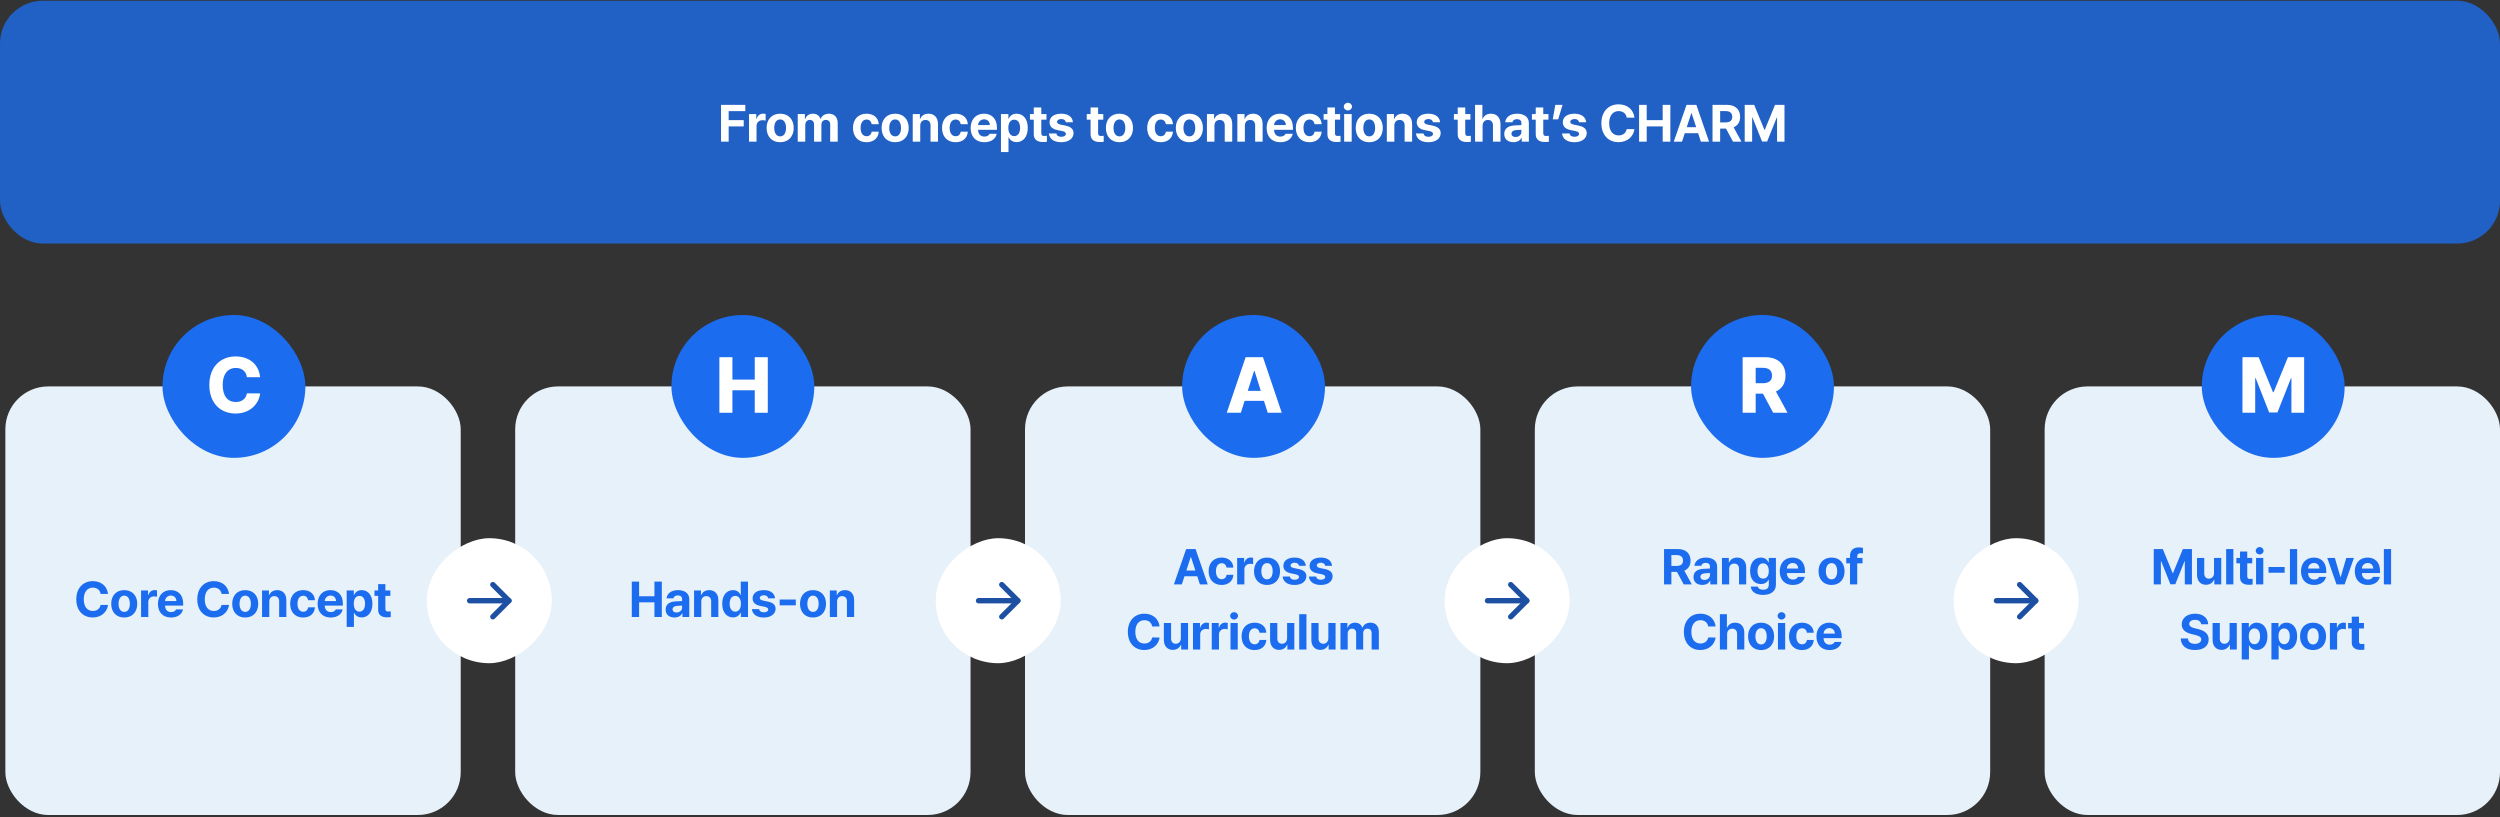 <svg width="768" height="251" viewBox="0 0 768 251" fill="none" xmlns="http://www.w3.org/2000/svg">
<rect x="0" y="0" width="768" height="251" fill="#333333" stroke="none"/>
<rect y="0.217" width="768" height="74.606" rx="13.166" fill="#2160C4"/>
<path d="M221.503 43.52V32.207H228.956V34.145H223.847V36.895H228.472V38.832H223.847V43.52H221.503ZM230.096 43.52V35.035H232.33V36.504H232.424C232.737 35.457 233.518 34.91 234.471 34.91C234.705 34.91 235.002 34.941 235.205 34.988V37.051C234.987 36.988 234.549 36.926 234.221 36.926C233.174 36.926 232.408 37.66 232.408 38.691V43.52H230.096ZM239.658 43.691C237.095 43.691 235.501 41.926 235.501 39.301C235.501 36.676 237.095 34.926 239.658 34.926C242.22 34.926 243.83 36.676 243.83 39.301C243.83 41.926 242.22 43.691 239.658 43.691ZM239.673 41.895C240.861 41.895 241.47 40.785 241.47 39.301C241.47 37.801 240.861 36.691 239.673 36.691C238.47 36.691 237.845 37.801 237.845 39.301C237.845 40.785 238.47 41.895 239.673 41.895ZM245.063 43.52V35.035H247.266V36.52H247.36C247.72 35.535 248.579 34.926 249.72 34.926C250.891 34.926 251.751 35.535 252.032 36.52H252.11C252.47 35.551 253.423 34.926 254.673 34.926C256.251 34.926 257.345 35.973 257.345 37.816V43.52H255.032V38.27C255.032 37.301 254.47 36.832 253.704 36.832C252.829 36.832 252.329 37.441 252.329 38.332V43.52H250.079V38.207C250.079 37.363 249.548 36.832 248.766 36.832C247.985 36.832 247.376 37.457 247.376 38.426V43.52H245.063ZM266.187 43.691C263.593 43.691 262.031 41.895 262.031 39.301C262.031 36.707 263.609 34.926 266.187 34.926C268.374 34.926 269.859 36.207 269.953 38.145H267.781C267.64 37.301 267.093 36.723 266.218 36.723C265.109 36.723 264.374 37.66 264.374 39.27C264.374 40.91 265.093 41.848 266.218 41.848C267.031 41.848 267.64 41.348 267.781 40.441H269.953C269.843 42.363 268.437 43.691 266.187 43.691ZM274.983 43.691C272.421 43.691 270.827 41.926 270.827 39.301C270.827 36.676 272.421 34.926 274.983 34.926C277.546 34.926 279.155 36.676 279.155 39.301C279.155 41.926 277.546 43.691 274.983 43.691ZM274.999 41.895C276.186 41.895 276.796 40.785 276.796 39.301C276.796 37.801 276.186 36.691 274.999 36.691C273.796 36.691 273.171 37.801 273.171 39.301C273.171 40.785 273.796 41.895 274.999 41.895ZM282.701 38.613V43.52H280.389V35.035H282.592V36.52H282.686C283.076 35.535 283.982 34.926 285.232 34.926C286.998 34.926 288.17 36.129 288.154 38.113V43.52H285.857V38.52C285.857 37.473 285.279 36.848 284.326 36.848C283.357 36.848 282.701 37.488 282.701 38.613ZM293.544 43.691C290.951 43.691 289.388 41.895 289.388 39.301C289.388 36.707 290.966 34.926 293.544 34.926C295.732 34.926 297.216 36.207 297.31 38.145H295.138C294.997 37.301 294.451 36.723 293.576 36.723C292.466 36.723 291.732 37.66 291.732 39.27C291.732 40.91 292.451 41.848 293.576 41.848C294.388 41.848 294.997 41.348 295.138 40.441H297.31C297.201 42.363 295.794 43.691 293.544 43.691ZM302.372 43.691C299.778 43.691 298.184 42.004 298.184 39.316C298.184 36.691 299.794 34.926 302.278 34.926C304.512 34.926 306.262 36.332 306.262 39.223V39.879H300.465C300.465 41.16 301.231 41.957 302.419 41.957C303.2 41.957 303.762 41.613 303.997 41.098H306.2C305.872 42.66 304.465 43.691 302.372 43.691ZM300.465 38.426H304.075C304.075 37.395 303.356 36.66 302.325 36.66C301.262 36.66 300.505 37.449 300.465 38.426ZM307.496 46.707V35.035H309.777V36.457H309.871C310.184 35.77 310.871 34.926 312.293 34.926C314.168 34.926 315.73 36.379 315.73 39.285C315.73 42.113 314.23 43.66 312.293 43.66C310.902 43.66 310.199 42.863 309.871 42.16H309.809V46.707H307.496ZM309.762 39.27C309.762 40.801 310.418 41.816 311.559 41.816C312.746 41.816 313.371 40.77 313.371 39.27C313.371 37.785 312.746 36.77 311.559 36.77C310.402 36.77 309.762 37.738 309.762 39.27ZM321.48 35.035V36.77H319.886V40.91C319.886 41.582 320.214 41.754 320.683 41.77C320.917 41.77 321.323 41.754 321.605 41.723V43.551C321.355 43.598 320.948 43.629 320.37 43.629C318.698 43.629 317.558 42.879 317.573 41.238V36.77H316.402V35.035H317.573V33.004H319.886V35.035H321.48ZM327.432 37.551C327.338 36.957 326.807 36.566 326.042 36.566C325.292 36.566 324.713 36.926 324.729 37.441C324.713 37.816 325.026 38.113 325.823 38.285L327.338 38.598C328.979 38.941 329.776 39.676 329.792 40.895C329.776 42.566 328.276 43.691 326.026 43.691C323.729 43.691 322.385 42.66 322.198 41.004H324.526C324.635 41.676 325.182 42.02 326.026 42.02C326.87 42.02 327.432 41.676 327.432 41.129C327.432 40.691 327.073 40.426 326.276 40.254L324.87 39.973C323.26 39.66 322.417 38.816 322.432 37.566C322.417 35.941 323.823 34.926 326.01 34.926C328.151 34.926 329.479 35.941 329.604 37.551H327.432ZM338.931 35.035V36.77H337.337V40.91C337.337 41.582 337.665 41.754 338.134 41.77C338.368 41.77 338.775 41.754 339.056 41.723V43.551C338.806 43.598 338.4 43.629 337.821 43.629C336.15 43.629 335.009 42.879 335.025 41.238V36.77H333.853V35.035H335.025V33.004H337.337V35.035H338.931ZM343.883 43.691C341.321 43.691 339.727 41.926 339.727 39.301C339.727 36.676 341.321 34.926 343.883 34.926C346.446 34.926 348.055 36.676 348.055 39.301C348.055 41.926 346.446 43.691 343.883 43.691ZM343.899 41.895C345.086 41.895 345.696 40.785 345.696 39.301C345.696 37.801 345.086 36.691 343.899 36.691C342.696 36.691 342.071 37.801 342.071 39.301C342.071 40.785 342.696 41.895 343.899 41.895ZM356.569 43.691C353.976 43.691 352.413 41.895 352.413 39.301C352.413 36.707 353.991 34.926 356.569 34.926C358.757 34.926 360.241 36.207 360.335 38.145H358.163C358.023 37.301 357.476 36.723 356.601 36.723C355.491 36.723 354.757 37.66 354.757 39.27C354.757 40.91 355.476 41.848 356.601 41.848C357.413 41.848 358.023 41.348 358.163 40.441H360.335C360.226 42.363 358.819 43.691 356.569 43.691ZM365.366 43.691C362.803 43.691 361.209 41.926 361.209 39.301C361.209 36.676 362.803 34.926 365.366 34.926C367.928 34.926 369.537 36.676 369.537 39.301C369.537 41.926 367.928 43.691 365.366 43.691ZM365.381 41.895C366.569 41.895 367.178 40.785 367.178 39.301C367.178 37.801 366.569 36.691 365.381 36.691C364.178 36.691 363.553 37.801 363.553 39.301C363.553 40.785 364.178 41.895 365.381 41.895ZM373.084 38.613V43.52H370.771V35.035H372.974V36.52H373.068C373.459 35.535 374.365 34.926 375.615 34.926C377.381 34.926 378.552 36.129 378.537 38.113V43.52H376.24V38.52C376.24 37.473 375.662 36.848 374.709 36.848C373.74 36.848 373.084 37.488 373.084 38.613ZM382.427 38.613V43.52H380.114V35.035H382.317V36.52H382.411C382.802 35.535 383.708 34.926 384.958 34.926C386.724 34.926 387.896 36.129 387.88 38.113V43.52H385.583V38.52C385.583 37.473 385.005 36.848 384.052 36.848C383.083 36.848 382.427 37.488 382.427 38.613ZM393.301 43.691C390.707 43.691 389.114 42.004 389.114 39.316C389.114 36.691 390.723 34.926 393.207 34.926C395.442 34.926 397.192 36.332 397.192 39.223V39.879H391.395C391.395 41.16 392.16 41.957 393.348 41.957C394.129 41.957 394.692 41.613 394.926 41.098H397.129C396.801 42.66 395.395 43.691 393.301 43.691ZM391.395 38.426H395.004C395.004 37.395 394.285 36.66 393.254 36.66C392.192 36.66 391.434 37.449 391.395 38.426ZM402.238 43.691C399.644 43.691 398.082 41.895 398.082 39.301C398.082 36.707 399.66 34.926 402.238 34.926C404.425 34.926 405.91 36.207 406.004 38.145H403.832C403.691 37.301 403.144 36.723 402.269 36.723C401.16 36.723 400.425 37.66 400.425 39.27C400.425 40.91 401.144 41.848 402.269 41.848C403.082 41.848 403.691 41.348 403.832 40.441H406.004C405.894 42.363 404.488 43.691 402.238 43.691ZM411.69 35.035V36.77H410.097V40.91C410.097 41.582 410.425 41.754 410.893 41.77C411.128 41.77 411.534 41.754 411.815 41.723V43.551C411.565 43.598 411.159 43.629 410.581 43.629C408.909 43.629 407.768 42.879 407.784 41.238V36.77H406.612V35.035H407.784V33.004H410.097V35.035H411.69ZM412.924 43.52V35.035H415.237V43.52H412.924ZM414.08 33.926C413.377 33.926 412.815 33.395 412.815 32.754C412.815 32.098 413.377 31.566 414.08 31.566C414.768 31.566 415.33 32.098 415.33 32.754C415.33 33.395 414.768 33.926 414.08 33.926ZM420.626 43.691C418.064 43.691 416.47 41.926 416.47 39.301C416.47 36.676 418.064 34.926 420.626 34.926C423.189 34.926 424.798 36.676 424.798 39.301C424.798 41.926 423.189 43.691 420.626 43.691ZM420.642 41.895C421.83 41.895 422.439 40.785 422.439 39.301C422.439 37.801 421.83 36.691 420.642 36.691C419.439 36.691 418.814 37.801 418.814 39.301C418.814 40.785 419.439 41.895 420.642 41.895ZM428.345 38.613V43.52H426.032V35.035H428.235V36.52H428.329C428.72 35.535 429.626 34.926 430.876 34.926C432.641 34.926 433.813 36.129 433.798 38.113V43.52H431.501V38.52C431.501 37.473 430.923 36.848 429.97 36.848C429.001 36.848 428.345 37.488 428.345 38.613ZM440.219 37.551C440.125 36.957 439.594 36.566 438.828 36.566C438.078 36.566 437.5 36.926 437.516 37.441C437.5 37.816 437.813 38.113 438.609 38.285L440.125 38.598C441.766 38.941 442.563 39.676 442.578 40.895C442.563 42.566 441.063 43.691 438.813 43.691C436.516 43.691 435.172 42.66 434.984 41.004H437.313C437.422 41.676 437.969 42.02 438.813 42.02C439.656 42.02 440.219 41.676 440.219 41.129C440.219 40.691 439.859 40.426 439.063 40.254L437.656 39.973C436.047 39.66 435.203 38.816 435.219 37.566C435.203 35.941 436.609 34.926 438.797 34.926C440.938 34.926 442.266 35.941 442.391 37.551H440.219ZM451.718 35.035V36.77H450.124V40.91C450.124 41.582 450.452 41.754 450.921 41.77C451.155 41.77 451.561 41.754 451.843 41.723V43.551C451.593 43.598 451.186 43.629 450.608 43.629C448.936 43.629 447.796 42.879 447.811 41.238V36.77H446.639V35.035H447.811V33.004H450.124V35.035H451.718ZM455.451 38.613V43.52H453.139V32.207H455.389V36.52H455.482C455.873 35.535 456.732 34.926 458.014 34.926C459.779 34.926 460.951 36.113 460.951 38.113V43.52H458.639V38.52C458.639 37.473 458.076 36.848 457.107 36.848C456.139 36.848 455.451 37.488 455.451 38.613ZM462.107 41.145C462.107 39.254 463.638 38.629 465.263 38.535C465.872 38.496 467.013 38.441 467.372 38.426V37.738C467.357 37.035 466.872 36.613 466.013 36.613C465.232 36.613 464.732 36.973 464.607 37.551H462.404C462.544 36.082 463.826 34.926 466.076 34.926C467.919 34.926 469.669 35.754 469.669 37.801V43.52H467.482V42.348H467.419C466.997 43.129 466.201 43.676 464.935 43.676C463.31 43.676 462.107 42.832 462.107 41.145ZM464.326 41.082C464.326 41.738 464.857 42.082 465.591 42.082C466.638 42.082 467.388 41.379 467.372 40.488V39.863C467.021 39.879 466.036 39.934 465.638 39.973C464.841 40.051 464.326 40.426 464.326 41.082ZM475.684 35.035V36.77H474.09V40.91C474.09 41.582 474.419 41.754 474.887 41.77C475.122 41.77 475.528 41.754 475.809 41.723V43.551C475.559 43.598 475.153 43.629 474.575 43.629C472.903 43.629 471.762 42.879 471.778 41.238V36.77H470.606V35.035H471.778V33.004H474.09V35.035H475.684ZM480.012 32.207L478.668 36.66H477.012L477.793 32.207H480.012ZM485.089 37.551C484.995 36.957 484.464 36.566 483.698 36.566C482.948 36.566 482.37 36.926 482.386 37.441C482.37 37.816 482.683 38.113 483.48 38.285L484.995 38.598C486.636 38.941 487.433 39.676 487.448 40.895C487.433 42.566 485.933 43.691 483.683 43.691C481.386 43.691 480.042 42.66 479.855 41.004H482.183C482.292 41.676 482.839 42.02 483.683 42.02C484.527 42.02 485.089 41.676 485.089 41.129C485.089 40.691 484.73 40.426 483.933 40.254L482.527 39.973C480.917 39.66 480.073 38.816 480.089 37.566C480.073 35.941 481.48 34.926 483.667 34.926C485.808 34.926 487.136 35.941 487.261 37.551H485.089ZM499.728 36.145C499.541 34.895 498.572 34.129 497.26 34.129C495.494 34.129 494.338 35.488 494.338 37.863C494.338 40.301 495.51 41.598 497.244 41.598C498.541 41.598 499.494 40.879 499.728 39.66L502.103 39.676C501.838 41.77 500.088 43.676 497.213 43.676C494.182 43.676 491.947 41.551 491.947 37.863C491.947 34.176 494.228 32.051 497.213 32.051C499.822 32.051 501.791 33.551 502.103 36.145H499.728ZM503.525 43.52V32.207H505.868V36.895H510.775V32.207H513.134V43.52H510.775V38.832H505.868V43.52H503.525ZM516.711 43.52H514.18L518.102 32.207H521.118L525.024 43.52H522.508L521.665 40.91H517.571L516.711 43.52ZM518.165 39.082H521.071L519.649 34.754H519.571L518.165 39.082ZM526.086 43.52V32.207H530.523C533.101 32.207 534.57 33.66 534.57 35.895C534.57 37.441 533.859 38.566 532.57 39.113L534.976 43.52H532.383L530.226 39.504H528.43V43.52H526.086ZM528.43 37.598H530.086C531.476 37.598 532.148 37.02 532.148 35.895C532.148 34.754 531.476 34.129 530.086 34.129H528.43V37.598ZM535.976 32.207H538.882L542.023 39.879H542.148L545.288 32.207H548.194V43.52H545.913V36.113H545.819L542.866 43.473H541.304L538.351 36.082H538.257V43.52H535.976V32.207Z" fill="white"/>
<rect x="1.646" y="118.708" width="139.886" height="131.657" rx="13.166" fill="#E7F1F9"/>
<path d="M30.908 182.456C30.728 181.256 29.798 180.521 28.538 180.521C26.843 180.521 25.733 181.826 25.733 184.106C25.733 186.446 26.858 187.691 28.523 187.691C29.768 187.691 30.683 187.001 30.908 185.831L33.188 185.846C32.933 187.856 31.253 189.686 28.493 189.686C25.583 189.686 23.438 187.646 23.438 184.106C23.438 180.566 25.628 178.526 28.493 178.526C30.998 178.526 32.888 179.966 33.188 182.456H30.908ZM38.158 189.701C35.698 189.701 34.168 188.006 34.168 185.486C34.168 182.966 35.698 181.286 38.158 181.286C40.618 181.286 42.163 182.966 42.163 185.486C42.163 188.006 40.618 189.701 38.158 189.701ZM38.173 187.976C39.313 187.976 39.898 186.911 39.898 185.486C39.898 184.046 39.313 182.981 38.173 182.981C37.018 182.981 36.418 184.046 36.418 185.486C36.418 186.911 37.018 187.976 38.173 187.976ZM43.339 189.536V181.391H45.484V182.801H45.574C45.874 181.796 46.624 181.271 47.539 181.271C47.764 181.271 48.049 181.301 48.244 181.346V183.326C48.034 183.266 47.614 183.206 47.299 183.206C46.294 183.206 45.559 183.911 45.559 184.901V189.536H43.339ZM52.539 189.701C50.049 189.701 48.519 188.081 48.519 185.501C48.519 182.981 50.064 181.286 52.449 181.286C54.594 181.286 56.274 182.636 56.274 185.411V186.041H50.709C50.709 187.271 51.444 188.036 52.584 188.036C53.334 188.036 53.874 187.706 54.099 187.211H56.214C55.899 188.711 54.549 189.701 52.539 189.701ZM50.709 184.646H54.174C54.174 183.656 53.484 182.951 52.494 182.951C51.474 182.951 50.747 183.709 50.709 184.646ZM68.076 182.456C67.896 181.256 66.966 180.521 65.706 180.521C64.011 180.521 62.901 181.826 62.901 184.106C62.901 186.446 64.026 187.691 65.691 187.691C66.936 187.691 67.851 187.001 68.076 185.831L70.356 185.846C70.101 187.856 68.421 189.686 65.661 189.686C62.751 189.686 60.606 187.646 60.606 184.106C60.606 180.566 62.796 178.526 65.661 178.526C68.166 178.526 70.056 179.966 70.356 182.456H68.076ZM75.326 189.701C72.866 189.701 71.336 188.006 71.336 185.486C71.336 182.966 72.866 181.286 75.326 181.286C77.786 181.286 79.331 182.966 79.331 185.486C79.331 188.006 77.786 189.701 75.326 189.701ZM75.341 187.976C76.481 187.976 77.066 186.911 77.066 185.486C77.066 184.046 76.481 182.981 75.341 182.981C74.186 182.981 73.586 184.046 73.586 185.486C73.586 186.911 74.186 187.976 75.341 187.976ZM82.727 184.826V189.536H80.507V181.391H82.622V182.816H82.712C83.087 181.871 83.957 181.286 85.157 181.286C86.852 181.286 87.977 182.441 87.962 184.346V189.536H85.757V184.736C85.757 183.731 85.202 183.131 84.287 183.131C83.357 183.131 82.727 183.746 82.727 184.826ZM93.127 189.701C90.637 189.701 89.137 187.976 89.137 185.486C89.137 182.996 90.652 181.286 93.127 181.286C95.227 181.286 96.652 182.516 96.742 184.376H94.657C94.522 183.566 93.997 183.011 93.157 183.011C92.092 183.011 91.387 183.911 91.387 185.456C91.387 187.031 92.077 187.931 93.157 187.931C93.937 187.931 94.522 187.451 94.657 186.581H96.742C96.637 188.426 95.287 189.701 93.127 189.701ZM101.593 189.701C99.103 189.701 97.573 188.081 97.573 185.501C97.573 182.981 99.118 181.286 101.503 181.286C103.648 181.286 105.328 182.636 105.328 185.411V186.041H99.763C99.763 187.271 100.498 188.036 101.638 188.036C102.388 188.036 102.928 187.706 103.153 187.211H105.268C104.953 188.711 103.603 189.701 101.593 189.701ZM99.763 184.646H103.228C103.228 183.656 102.538 182.951 101.548 182.951C100.528 182.951 99.8 183.709 99.763 184.646ZM106.503 192.596V181.391H108.693V182.756H108.783C109.083 182.096 109.743 181.286 111.108 181.286C112.908 181.286 114.408 182.681 114.408 185.471C114.408 188.186 112.968 189.671 111.108 189.671C109.773 189.671 109.098 188.906 108.783 188.231H108.723V192.596H106.503ZM108.678 185.456C108.678 186.926 109.308 187.901 110.403 187.901C111.543 187.901 112.143 186.896 112.143 185.456C112.143 184.031 111.543 183.056 110.403 183.056C109.293 183.056 108.678 183.986 108.678 185.456ZM119.919 181.391V183.056H118.389V187.031C118.389 187.676 118.704 187.841 119.154 187.856C119.379 187.856 119.769 187.841 120.039 187.811V189.566C119.799 189.611 119.409 189.641 118.854 189.641C117.249 189.641 116.154 188.921 116.169 187.346V183.056H115.044V181.391H116.169V179.441H118.389V181.391H119.919Z" fill="#1B6CEE"/>
<rect x="49.92" y="96.765" width="43.886" height="43.886" rx="21.943" fill="#1B6CEE"/>
<path d="M75.857 115.885C75.622 114.141 74.372 113.033 72.463 113.033C69.941 113.033 68.409 114.942 68.409 118.266C68.409 121.707 69.988 123.499 72.439 123.499C74.278 123.499 75.551 122.509 75.857 120.835L79.912 120.859C79.582 123.9 76.989 127.035 72.369 127.035C67.749 127.035 64.307 123.876 64.307 118.266C64.307 112.632 67.82 109.497 72.369 109.497C76.47 109.497 79.487 111.807 79.912 115.885H75.857Z" fill="white"/>
<rect x="158.263" y="118.708" width="139.886" height="131.657" rx="13.166" fill="#E7F1F9"/>
<path d="M194.083 189.536V178.676H196.333V183.176H201.043V178.676H203.308V189.536H201.043V185.036H196.333V189.536H194.083ZM204.484 187.256C204.484 185.441 205.954 184.841 207.514 184.751C208.099 184.714 209.194 184.661 209.539 184.646V183.986C209.524 183.311 209.059 182.906 208.234 182.906C207.484 182.906 207.004 183.251 206.884 183.806H204.769C204.904 182.396 206.134 181.286 208.294 181.286C210.064 181.286 211.744 182.081 211.744 184.046V189.536H209.644V188.411H209.584C209.179 189.161 208.414 189.686 207.199 189.686C205.639 189.686 204.484 188.876 204.484 187.256ZM206.614 187.196C206.614 187.826 207.124 188.156 207.829 188.156C208.834 188.156 209.554 187.481 209.539 186.626V186.026C209.201 186.041 208.256 186.094 207.874 186.131C207.109 186.206 206.614 186.566 206.614 187.196ZM215.439 184.826V189.536H213.219V181.391H215.334V182.816H215.424C215.799 181.871 216.669 181.286 217.869 181.286C219.564 181.286 220.689 182.441 220.674 184.346V189.536H218.469V184.736C218.469 183.731 217.914 183.131 216.999 183.131C216.069 183.131 215.439 183.746 215.439 184.826ZM225.18 189.671C223.32 189.671 221.865 188.186 221.865 185.471C221.865 182.681 223.38 181.286 225.18 181.286C226.545 181.286 227.19 182.096 227.49 182.756H227.565V178.676H229.785V189.536H227.595V188.231H227.49C227.175 188.906 226.5 189.671 225.18 189.671ZM225.87 187.901C226.98 187.901 227.61 186.926 227.61 185.456C227.61 183.986 226.98 183.056 225.87 183.056C224.745 183.056 224.145 184.031 224.145 185.456C224.145 186.896 224.745 187.901 225.87 187.901ZM236.001 183.806C235.911 183.236 235.401 182.861 234.666 182.861C233.946 182.861 233.391 183.206 233.406 183.701C233.391 184.061 233.691 184.346 234.456 184.511L235.911 184.811C237.486 185.141 238.251 185.846 238.266 187.016C238.251 188.621 236.811 189.701 234.651 189.701C232.446 189.701 231.156 188.711 230.976 187.121H233.211C233.316 187.766 233.841 188.096 234.651 188.096C235.461 188.096 236.001 187.766 236.001 187.241C236.001 186.821 235.656 186.566 234.891 186.401L233.541 186.131C231.996 185.831 231.186 185.021 231.201 183.821C231.186 182.261 232.536 181.286 234.636 181.286C236.691 181.286 237.966 182.261 238.086 183.806H236.001ZM244.466 184.181V185.951H239.516V184.181H244.466ZM249.752 189.701C247.292 189.701 245.762 188.006 245.762 185.486C245.762 182.966 247.292 181.286 249.752 181.286C252.212 181.286 253.757 182.966 253.757 185.486C253.757 188.006 252.212 189.701 249.752 189.701ZM249.767 187.976C250.907 187.976 251.492 186.911 251.492 185.486C251.492 184.046 250.907 182.981 249.767 182.981C248.612 182.981 248.012 184.046 248.012 185.486C248.012 186.911 248.612 187.976 249.767 187.976ZM257.152 184.826V189.536H254.932V181.391H257.047V182.816H257.137C257.512 181.871 258.382 181.286 259.582 181.286C261.277 181.286 262.402 182.441 262.387 184.346V189.536H260.182V184.736C260.182 183.731 259.627 183.131 258.712 183.131C257.782 183.131 257.152 183.746 257.152 184.826Z" fill="#1B6CEE"/>
<rect x="206.263" y="96.765" width="43.886" height="43.886" rx="21.943" fill="#1B6CEE"/>
<path d="M220.992 126.799V109.733H224.999V116.616H231.858V109.733H235.865V126.799H231.858V119.892H224.999V126.799H220.992Z" fill="white"/>
<rect x="314.88" y="118.708" width="139.886" height="131.657" rx="13.166" fill="#E7F1F9"/>
<path d="M363.048 179.536H360.618L364.383 168.676H367.278L371.028 179.536H368.613L367.803 177.031H363.873L363.048 179.536ZM364.443 175.276H367.233L365.868 171.121H365.793L364.443 175.276ZM375.279 179.701C372.789 179.701 371.289 177.976 371.289 175.486C371.289 172.996 372.804 171.286 375.279 171.286C377.379 171.286 378.804 172.516 378.894 174.376H376.809C376.674 173.566 376.149 173.011 375.309 173.011C374.244 173.011 373.539 173.911 373.539 175.456C373.539 177.031 374.229 177.931 375.309 177.931C376.089 177.931 376.674 177.451 376.809 176.581H378.894C378.789 178.426 377.439 179.701 375.279 179.701ZM380.054 179.536V171.391H382.199V172.801H382.289C382.589 171.796 383.339 171.271 384.254 171.271C384.479 171.271 384.764 171.301 384.959 171.346V173.326C384.749 173.266 384.329 173.206 384.014 173.206C383.009 173.206 382.274 173.911 382.274 174.901V179.536H380.054ZM389.225 179.701C386.765 179.701 385.235 178.006 385.235 175.486C385.235 172.966 386.765 171.286 389.225 171.286C391.685 171.286 393.23 172.966 393.23 175.486C393.23 178.006 391.685 179.701 389.225 179.701ZM389.24 177.976C390.38 177.976 390.965 176.911 390.965 175.486C390.965 174.046 390.38 172.981 389.24 172.981C388.085 172.981 387.485 174.046 387.485 175.486C387.485 176.911 388.085 177.976 389.24 177.976ZM399.055 173.806C398.965 173.236 398.455 172.861 397.72 172.861C397 172.861 396.445 173.206 396.46 173.701C396.445 174.061 396.745 174.346 397.51 174.511L398.965 174.811C400.54 175.141 401.305 175.846 401.32 177.016C401.305 178.621 399.865 179.701 397.705 179.701C395.5 179.701 394.21 178.711 394.03 177.121H396.265C396.37 177.766 396.895 178.096 397.705 178.096C398.515 178.096 399.055 177.766 399.055 177.241C399.055 176.821 398.71 176.566 397.945 176.401L396.595 176.131C395.05 175.831 394.24 175.021 394.255 173.821C394.24 172.261 395.59 171.286 397.69 171.286C399.745 171.286 401.02 172.261 401.14 173.806H399.055ZM407.116 173.806C407.026 173.236 406.516 172.861 405.781 172.861C405.061 172.861 404.506 173.206 404.521 173.701C404.506 174.061 404.806 174.346 405.571 174.511L407.026 174.811C408.601 175.141 409.366 175.846 409.381 177.016C409.366 178.621 407.926 179.701 405.766 179.701C403.561 179.701 402.271 178.711 402.091 177.121H404.326C404.431 177.766 404.956 178.096 405.766 178.096C406.576 178.096 407.116 177.766 407.116 177.241C407.116 176.821 406.771 176.566 406.006 176.401L404.656 176.131C403.111 175.831 402.301 175.021 402.316 173.821C402.301 172.261 403.651 171.286 405.751 171.286C407.806 171.286 409.081 172.261 409.201 173.806H407.116ZM353.947 192.456C353.767 191.256 352.837 190.521 351.577 190.521C349.882 190.521 348.772 191.826 348.772 194.106C348.772 196.446 349.897 197.691 351.562 197.691C352.807 197.691 353.722 197.001 353.947 195.831L356.227 195.846C355.972 197.856 354.292 199.686 351.532 199.686C348.622 199.686 346.477 197.646 346.477 194.106C346.477 190.566 348.667 188.526 351.532 188.526C354.037 188.526 355.927 189.966 356.227 192.456H353.947ZM362.758 196.071V191.391H364.978V199.536H362.848V198.066H362.758C362.383 199.011 361.513 199.641 360.283 199.641C358.648 199.641 357.538 198.486 357.538 196.581V191.391H359.758V196.191C359.758 197.151 360.313 197.766 361.183 197.766C361.993 197.766 362.758 197.181 362.758 196.071ZM366.483 199.536V191.391H368.628V192.801H368.718C369.018 191.796 369.768 191.271 370.683 191.271C370.908 191.271 371.193 191.301 371.388 191.346V193.326C371.178 193.266 370.758 193.206 370.443 193.206C369.438 193.206 368.703 193.911 368.703 194.901V199.536H366.483ZM372.249 199.536V191.391H374.394V192.801H374.484C374.784 191.796 375.534 191.271 376.449 191.271C376.674 191.271 376.959 191.301 377.154 191.346V193.326C376.944 193.266 376.524 193.206 376.209 193.206C375.204 193.206 374.469 193.911 374.469 194.901V199.536H372.249ZM378.014 199.536V191.391H380.234V199.536H378.014ZM379.124 190.326C378.449 190.326 377.909 189.816 377.909 189.201C377.909 188.571 378.449 188.061 379.124 188.061C379.784 188.061 380.324 188.571 380.324 189.201C380.324 189.816 379.784 190.326 379.124 190.326ZM385.4 199.701C382.91 199.701 381.41 197.976 381.41 195.486C381.41 192.996 382.925 191.286 385.4 191.286C387.5 191.286 388.925 192.516 389.015 194.376H386.93C386.795 193.566 386.27 193.011 385.43 193.011C384.365 193.011 383.66 193.911 383.66 195.456C383.66 197.031 384.35 197.931 385.43 197.931C386.21 197.931 386.795 197.451 386.93 196.581H389.015C388.91 198.426 387.56 199.701 385.4 199.701ZM395.395 196.071V191.391H397.615V199.536H395.485V198.066H395.395C395.02 199.011 394.15 199.641 392.92 199.641C391.285 199.641 390.175 198.486 390.175 196.581V191.391H392.395V196.191C392.395 197.151 392.95 197.766 393.82 197.766C394.63 197.766 395.395 197.181 395.395 196.071ZM401.341 188.676V199.536H399.121V188.676H401.341ZM408.067 196.071V191.391H410.287V199.536H408.157V198.066H408.067C407.692 199.011 406.822 199.641 405.592 199.641C403.957 199.641 402.847 198.486 402.847 196.581V191.391H405.067V196.191C405.067 197.151 405.622 197.766 406.492 197.766C407.302 197.766 408.067 197.181 408.067 196.071ZM411.792 199.536V191.391H413.907V192.816H413.997C414.342 191.871 415.167 191.286 416.262 191.286C417.387 191.286 418.212 191.871 418.482 192.816H418.557C418.902 191.886 419.817 191.286 421.017 191.286C422.532 191.286 423.582 192.291 423.582 194.061V199.536H421.362V194.496C421.362 193.566 420.822 193.116 420.087 193.116C419.247 193.116 418.767 193.701 418.767 194.556V199.536H416.607V194.436C416.607 193.626 416.097 193.116 415.347 193.116C414.597 193.116 414.012 193.716 414.012 194.646V199.536H411.792Z" fill="#1B6CEE"/>
<rect x="363.154" y="96.765" width="43.886" height="43.886" rx="21.943" fill="#1B6CEE"/>
<path d="M381.195 126.799H376.858L382.657 109.733H387.984L393.759 126.799H389.445L388.29 123.145H382.35L381.195 126.799ZM383.317 120.081H387.324L385.391 113.952H385.25L383.317 120.081Z" fill="white"/>
<rect x="471.497" y="118.708" width="139.886" height="131.657" rx="13.166" fill="#E7F1F9"/>
<path d="M511.195 179.536V168.676H515.455C517.93 168.676 519.34 170.071 519.34 172.216C519.34 173.701 518.658 174.781 517.42 175.306L519.73 179.536H517.24L515.17 175.681H513.445V179.536H511.195ZM513.445 173.851H515.035C516.37 173.851 517.015 173.296 517.015 172.216C517.015 171.121 516.37 170.521 515.035 170.521H513.445V173.851ZM520.246 177.256C520.246 175.441 521.716 174.841 523.276 174.751C523.861 174.714 524.956 174.661 525.301 174.646V173.986C525.286 173.311 524.821 172.906 523.996 172.906C523.246 172.906 522.766 173.251 522.646 173.806H520.531C520.666 172.396 521.896 171.286 524.056 171.286C525.826 171.286 527.506 172.081 527.506 174.046V179.536H525.406V178.411H525.346C524.941 179.161 524.176 179.686 522.961 179.686C521.401 179.686 520.246 178.876 520.246 177.256ZM522.376 177.196C522.376 177.826 522.886 178.156 523.591 178.156C524.596 178.156 525.316 177.481 525.301 176.626V176.026C524.963 176.041 524.018 176.094 523.636 176.131C522.871 176.206 522.376 176.566 522.376 177.196ZM531.201 174.826V179.536H528.981V171.391H531.096V172.816H531.186C531.561 171.871 532.431 171.286 533.631 171.286C535.326 171.286 536.451 172.441 536.436 174.346V179.536H534.231V174.736C534.231 173.731 533.676 173.131 532.761 173.131C531.831 173.131 531.201 173.746 531.201 174.826ZM541.602 182.761C539.352 182.761 537.972 181.756 537.837 180.211H540.027C540.147 180.856 540.762 181.156 541.647 181.156C542.682 181.156 543.372 180.721 543.372 179.581V178.096H543.267C542.967 178.756 542.247 179.416 540.942 179.416C539.097 179.416 537.627 178.126 537.627 175.411C537.627 172.651 539.142 171.286 540.942 171.286C542.307 171.286 542.967 172.096 543.267 172.756H543.357V171.391H545.562V179.626C545.562 181.696 543.912 182.761 541.602 182.761ZM541.632 177.751C542.742 177.751 543.372 176.881 543.372 175.441C543.372 173.986 542.742 173.056 541.632 173.056C540.507 173.056 539.907 174.031 539.907 175.441C539.907 176.851 540.507 177.751 541.632 177.751ZM550.758 179.701C548.268 179.701 546.738 178.081 546.738 175.501C546.738 172.981 548.283 171.286 550.668 171.286C552.813 171.286 554.493 172.636 554.493 175.411V176.041H548.928C548.928 177.271 549.663 178.036 550.803 178.036C551.553 178.036 552.093 177.706 552.318 177.211H554.433C554.118 178.711 552.768 179.701 550.758 179.701ZM548.928 174.646H552.393C552.393 173.656 551.703 172.951 550.713 172.951C549.693 172.951 548.965 173.709 548.928 174.646ZM562.649 179.701C560.189 179.701 558.659 178.006 558.659 175.486C558.659 172.966 560.189 171.286 562.649 171.286C565.109 171.286 566.654 172.966 566.654 175.486C566.654 178.006 565.109 179.701 562.649 179.701ZM562.664 177.976C563.804 177.976 564.389 176.911 564.389 175.486C564.389 174.046 563.804 172.981 562.664 172.981C561.509 172.981 560.909 174.046 560.909 175.486C560.909 176.911 561.509 177.976 562.664 177.976ZM572.164 171.391V173.056H570.544V179.536H568.324V173.056H567.169V171.391H568.324V170.776C568.324 169.066 569.359 168.166 570.994 168.166C571.504 168.166 571.924 168.211 572.314 168.301V169.981C571.999 169.951 571.759 169.936 571.639 169.936C570.919 169.936 570.544 170.221 570.544 170.896V171.391H572.164ZM524.761 192.456C524.581 191.256 523.651 190.521 522.391 190.521C520.696 190.521 519.586 191.826 519.586 194.106C519.586 196.446 520.711 197.691 522.376 197.691C523.621 197.691 524.536 197.001 524.761 195.831L527.041 195.846C526.786 197.856 525.106 199.686 522.346 199.686C519.436 199.686 517.291 197.646 517.291 194.106C517.291 190.566 519.481 188.526 522.346 188.526C524.851 188.526 526.741 189.966 527.041 192.456H524.761ZM530.571 194.826V199.536H528.351V188.676H530.511V192.816H530.601C530.976 191.871 531.801 191.286 533.031 191.286C534.726 191.286 535.851 192.426 535.851 194.346V199.536H533.631V194.736C533.631 193.731 533.091 193.131 532.161 193.131C531.231 193.131 530.571 193.746 530.571 194.826ZM541.002 199.701C538.542 199.701 537.012 198.006 537.012 195.486C537.012 192.966 538.542 191.286 541.002 191.286C543.462 191.286 545.007 192.966 545.007 195.486C545.007 198.006 543.462 199.701 541.002 199.701ZM541.017 197.976C542.157 197.976 542.742 196.911 542.742 195.486C542.742 194.046 542.157 192.981 541.017 192.981C539.862 192.981 539.262 194.046 539.262 195.486C539.262 196.911 539.862 197.976 541.017 197.976ZM546.183 199.536V191.391H548.403V199.536H546.183ZM547.293 190.326C546.618 190.326 546.078 189.816 546.078 189.201C546.078 188.571 546.618 188.061 547.293 188.061C547.953 188.061 548.493 188.571 548.493 189.201C548.493 189.816 547.953 190.326 547.293 190.326ZM553.568 199.701C551.078 199.701 549.578 197.976 549.578 195.486C549.578 192.996 551.093 191.286 553.568 191.286C555.668 191.286 557.093 192.516 557.183 194.376H555.098C554.963 193.566 554.438 193.011 553.598 193.011C552.533 193.011 551.828 193.911 551.828 195.456C551.828 197.031 552.518 197.931 553.598 197.931C554.378 197.931 554.963 197.451 555.098 196.581H557.183C557.078 198.426 555.728 199.701 553.568 199.701ZM562.034 199.701C559.544 199.701 558.014 198.081 558.014 195.501C558.014 192.981 559.559 191.286 561.944 191.286C564.089 191.286 565.769 192.636 565.769 195.411V196.041H560.204C560.204 197.271 560.939 198.036 562.079 198.036C562.829 198.036 563.369 197.706 563.594 197.211H565.709C565.394 198.711 564.044 199.701 562.034 199.701ZM560.204 194.646H563.669C563.669 193.656 562.979 192.951 561.989 192.951C560.969 192.951 560.241 193.709 560.204 194.646Z" fill="#1B6CEE"/>
<rect x="519.497" y="96.765" width="43.886" height="43.886" rx="21.943" fill="#1B6CEE"/>
<path d="M535.337 126.799V109.733H542.314C546.156 109.733 548.513 111.902 548.513 115.39C548.513 117.736 547.44 119.421 545.567 120.27L549.126 126.799H544.718L541.583 120.93H539.344V126.799H535.337ZM539.344 117.724H541.465C543.351 117.724 544.364 116.993 544.364 115.39C544.364 113.787 543.351 112.986 541.465 112.986H539.344V117.724Z" fill="white"/>
<rect x="628.114" y="118.708" width="139.886" height="131.657" rx="13.166" fill="#E7F1F9"/>
<path d="M661.632 168.676H664.422L667.437 176.041H667.557L670.572 168.676H673.362V179.536H671.172V172.426H671.082L668.247 179.491H666.747L663.912 172.396H663.822V179.536H661.632V168.676ZM680.147 176.071V171.391H682.367V179.536H680.237V178.066H680.147C679.772 179.011 678.902 179.641 677.672 179.641C676.037 179.641 674.927 178.486 674.927 176.581V171.391H677.147V176.191C677.147 177.151 677.702 177.766 678.572 177.766C679.382 177.766 680.147 177.181 680.147 176.071ZM686.093 168.676V179.536H683.873V168.676H686.093ZM691.888 171.391V173.056H690.358V177.031C690.358 177.676 690.673 177.841 691.123 177.856C691.348 177.856 691.738 177.841 692.008 177.811V179.566C691.768 179.611 691.378 179.641 690.823 179.641C689.218 179.641 688.123 178.921 688.138 177.346V173.056H687.013V171.391H688.138V169.441H690.358V171.391H691.888ZM693.064 179.536V171.391H695.284V179.536H693.064ZM694.174 170.326C693.499 170.326 692.959 169.816 692.959 169.201C692.959 168.571 693.499 168.061 694.174 168.061C694.834 168.061 695.374 168.571 695.374 169.201C695.374 169.816 694.834 170.326 694.174 170.326ZM701.845 174.181V175.951H696.895V174.181H701.845ZM705.69 168.676V179.536H703.47V168.676H705.69ZM710.886 179.701C708.396 179.701 706.866 178.081 706.866 175.501C706.866 172.981 708.411 171.286 710.796 171.286C712.941 171.286 714.621 172.636 714.621 175.411V176.041H709.056C709.056 177.271 709.791 178.036 710.931 178.036C711.681 178.036 712.221 177.706 712.446 177.211H714.561C714.246 178.711 712.896 179.701 710.886 179.701ZM709.056 174.646H712.521C712.521 173.656 711.831 172.951 710.841 172.951C709.821 172.951 709.093 173.709 709.056 174.646ZM723.131 171.391L720.266 179.536H717.776L714.926 171.391H717.266L718.976 177.241H719.066L720.776 171.391H723.131ZM727.412 179.701C724.922 179.701 723.392 178.081 723.392 175.501C723.392 172.981 724.937 171.286 727.322 171.286C729.467 171.286 731.147 172.636 731.147 175.411V176.041H725.582C725.582 177.271 726.317 178.036 727.457 178.036C728.207 178.036 728.747 177.706 728.972 177.211H731.087C730.772 178.711 729.422 179.701 727.412 179.701ZM725.582 174.646H729.047C729.047 173.656 728.357 172.951 727.367 172.951C726.347 172.951 725.619 173.709 725.582 174.646ZM734.542 168.676V179.536H732.322V168.676H734.542ZM676.193 191.781C676.103 190.926 675.413 190.416 674.318 190.416C673.178 190.416 672.548 190.941 672.533 191.661C672.518 192.441 673.343 192.801 674.273 193.011L675.248 193.251C677.108 193.671 678.503 194.616 678.503 196.431C678.503 198.426 676.943 199.686 674.303 199.686C671.678 199.686 669.998 198.471 669.938 196.146H672.128C672.203 197.241 673.073 197.796 674.273 197.796C675.458 197.796 676.223 197.241 676.223 196.431C676.223 195.696 675.548 195.351 674.363 195.051L673.178 194.766C671.348 194.316 670.223 193.401 670.223 191.811C670.223 189.831 671.963 188.526 674.333 188.526C676.733 188.526 678.323 189.861 678.353 191.781H676.193ZM684.928 196.071V191.391H687.148V199.536H685.018V198.066H684.928C684.553 199.011 683.683 199.641 682.453 199.641C680.818 199.641 679.708 198.486 679.708 196.581V191.391H681.928V196.191C681.928 197.151 682.483 197.766 683.353 197.766C684.163 197.766 684.928 197.181 684.928 196.071ZM688.654 202.596V191.391H690.844V192.756H690.934C691.234 192.096 691.894 191.286 693.259 191.286C695.059 191.286 696.559 192.681 696.559 195.471C696.559 198.186 695.119 199.671 693.259 199.671C691.924 199.671 691.249 198.906 690.934 198.231H690.874V202.596H688.654ZM690.829 195.456C690.829 196.926 691.459 197.901 692.554 197.901C693.694 197.901 694.294 196.896 694.294 195.456C694.294 194.031 693.694 193.056 692.554 193.056C691.444 193.056 690.829 193.986 690.829 195.456ZM697.78 202.596V191.391H699.97V192.756H700.06C700.36 192.096 701.02 191.286 702.385 191.286C704.185 191.286 705.685 192.681 705.685 195.471C705.685 198.186 704.245 199.671 702.385 199.671C701.05 199.671 700.375 198.906 700.06 198.231H700V202.596H697.78ZM699.955 195.456C699.955 196.926 700.585 197.901 701.68 197.901C702.82 197.901 703.42 196.896 703.42 195.456C703.42 194.031 702.82 193.056 701.68 193.056C700.57 193.056 699.955 193.986 699.955 195.456ZM710.565 199.701C708.105 199.701 706.575 198.006 706.575 195.486C706.575 192.966 708.105 191.286 710.565 191.286C713.025 191.286 714.57 192.966 714.57 195.486C714.57 198.006 713.025 199.701 710.565 199.701ZM710.58 197.976C711.72 197.976 712.305 196.911 712.305 195.486C712.305 194.046 711.72 192.981 710.58 192.981C709.425 192.981 708.825 194.046 708.825 195.486C708.825 196.911 709.425 197.976 710.58 197.976ZM715.746 199.536V191.391H717.891V192.801H717.981C718.281 191.796 719.031 191.271 719.946 191.271C720.171 191.271 720.456 191.301 720.651 191.346V193.326C720.441 193.266 720.021 193.206 719.706 193.206C718.701 193.206 717.966 193.911 717.966 194.901V199.536H715.746ZM726.206 191.391V193.056H724.676V197.031C724.676 197.676 724.991 197.841 725.441 197.856C725.666 197.856 726.056 197.841 726.326 197.811V199.566C726.086 199.611 725.696 199.641 725.141 199.641C723.536 199.641 722.441 198.921 722.456 197.346V193.056H721.331V191.391H722.456V189.441H724.676V191.391H726.206Z" fill="#1B6CEE"/>
<rect x="676.389" y="96.765" width="43.886" height="43.886" rx="21.943" fill="#1B6CEE"/>
<path d="M688.885 109.733H693.858L698.266 120.482H698.455L702.862 109.733H707.836V126.799H703.923V116.192H703.782L699.633 126.705H697.087L692.939 116.145H692.797V126.799H688.885V109.733Z" fill="white"/>
<rect x="169.509" y="165.336" width="38.4" height="38.4" rx="19.2" transform="rotate(90 169.509 165.336)" fill="white"/>
<g clip-path="url(#clip0_4745_4577)">
<path d="M144.274 184.536L156.343 184.536" stroke="#1D50A2" stroke-width="1.646" stroke-linecap="round" stroke-linejoin="round"/>
<path d="M151.405 179.599L156.342 184.536L151.405 189.473" stroke="#1D50A2" stroke-width="1.646" stroke-linecap="round" stroke-linejoin="round"/>
</g>
<rect x="325.852" y="165.336" width="38.4" height="38.4" rx="19.2" transform="rotate(90 325.852 165.336)" fill="white"/>
<g clip-path="url(#clip1_4745_4577)">
<path d="M300.616 184.536L312.685 184.536" stroke="#1D50A2" stroke-width="1.646" stroke-linecap="round" stroke-linejoin="round"/>
<path d="M307.748 179.599L312.685 184.536L307.748 189.473" stroke="#1D50A2" stroke-width="1.646" stroke-linecap="round" stroke-linejoin="round"/>
</g>
<rect x="482.194" y="165.336" width="38.4" height="38.4" rx="19.2" transform="rotate(90 482.194 165.336)" fill="white"/>
<g clip-path="url(#clip2_4745_4577)">
<path d="M456.96 184.536L469.029 184.536" stroke="#1D50A2" stroke-width="1.646" stroke-linecap="round" stroke-linejoin="round"/>
<path d="M464.091 179.599L469.028 184.536L464.091 189.473" stroke="#1D50A2" stroke-width="1.646" stroke-linecap="round" stroke-linejoin="round"/>
</g>
<rect x="638.537" y="165.336" width="38.4" height="38.4" rx="19.2" transform="rotate(90 638.537 165.336)" fill="white"/>
<path d="M613.303 184.536L625.371 184.536" stroke="#1D50A2" stroke-width="1.646" stroke-linecap="round" stroke-linejoin="round"/>
<path d="M620.434 179.599L625.371 184.536L620.434 189.473" stroke="#1D50A2" stroke-width="1.646" stroke-linecap="round" stroke-linejoin="round"/>
<defs>
<clipPath id="clip0_4745_4577">
<rect width="17.554" height="17.554" fill="white" transform="translate(141.531 175.759)"/>
</clipPath>
<clipPath id="clip1_4745_4577">
<rect width="17.554" height="17.554" fill="white" transform="translate(297.874 175.759)"/>
</clipPath>
<clipPath id="clip2_4745_4577">
<rect width="17.554" height="17.554" fill="white" transform="translate(454.217 175.759)"/>
</clipPath>
</defs>
</svg>
